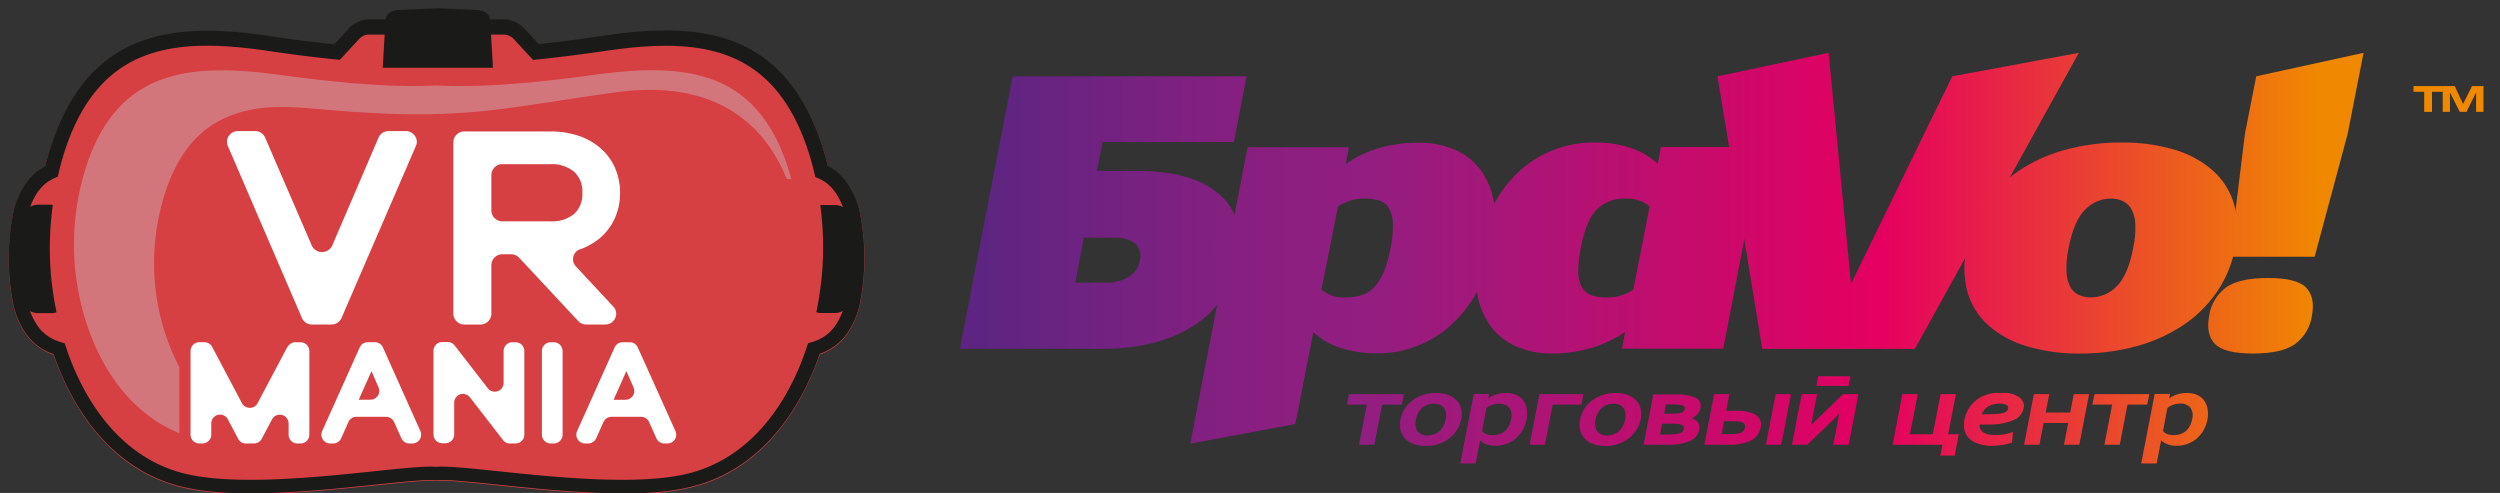 <?xml version="1.0" encoding="UTF-8"?> <svg xmlns="http://www.w3.org/2000/svg" xmlns:xlink="http://www.w3.org/1999/xlink" id="Layer_1" data-name="Layer 1" viewBox="0 0 568 112"><rect x="0" y="0" width="568" height="112" fill="#333333" stroke="none"/><defs><style>.cls-1{fill:none;clip-rule:evenodd;}.cls-2{fill:#d64042;}.cls-2,.cls-3,.cls-4{fill-rule:evenodd;}.cls-3{fill:#1a1a18;}.cls-4{fill:#d3767b;}.cls-5{fill:#fff;}.cls-6{clip-path:url(#clip-path);}.cls-7{fill:url(#linear-gradient);}.cls-8{clip-path:url(#clip-path-2);}.cls-9{fill:url(#linear-gradient-2);}.cls-10{clip-path:url(#clip-path-3);}.cls-11{fill:url(#linear-gradient-3);}.cls-12{clip-path:url(#clip-path-4);}.cls-13{fill:url(#linear-gradient-4);}.cls-14{clip-path:url(#clip-path-5);}.cls-15{fill:url(#linear-gradient-5);}.cls-16{clip-path:url(#clip-path-6);}.cls-17{fill:url(#linear-gradient-6);}.cls-18{clip-path:url(#clip-path-7);}.cls-19{fill:url(#linear-gradient-7);}.cls-20{clip-path:url(#clip-path-8);}.cls-21{fill:url(#linear-gradient-8);}.cls-22{clip-path:url(#clip-path-9);}.cls-23{fill:url(#linear-gradient-9);}.cls-24{clip-path:url(#clip-path-10);}.cls-25{fill:url(#linear-gradient-10);}.cls-26{clip-path:url(#clip-path-11);}.cls-27{fill:url(#linear-gradient-11);}.cls-28{clip-path:url(#clip-path-12);}.cls-29{fill:url(#linear-gradient-12);}.cls-30{clip-path:url(#clip-path-13);}.cls-31{fill:url(#linear-gradient-13);}.cls-32{clip-path:url(#clip-path-14);}.cls-33{fill:url(#linear-gradient-14);}.cls-34{clip-path:url(#clip-path-15);}.cls-35{fill:url(#linear-gradient-15);}.cls-36{clip-path:url(#clip-path-16);}.cls-37{fill:url(#linear-gradient-16);}.cls-38{clip-path:url(#clip-path-17);}.cls-39{fill:url(#linear-gradient-17);}.cls-40{clip-path:url(#clip-path-18);}.cls-41{fill:url(#linear-gradient-18);}.cls-42{clip-path:url(#clip-path-19);}.cls-43{fill:url(#linear-gradient-19);}.cls-44{clip-path:url(#clip-path-20);}.cls-45{fill:url(#linear-gradient-20);}.cls-46{clip-path:url(#clip-path-21);}.cls-47{fill:url(#linear-gradient-21);}.cls-48{clip-path:url(#clip-path-22);}.cls-49{fill:url(#linear-gradient-22);}</style><clipPath id="clip-path"><path class="cls-1" d="M505.72,65.33a9.73,9.73,0,0,0-3.8,6.41q-.8,4.24,1.32,6.41t8.67,2.17q6.55,0,9.55-2.17a9.7,9.7,0,0,0,3.81-6.41q.79-4.24-1.33-6.41t-8.67-2.17C510.91,63.16,507.72,63.88,505.72,65.33Zm6.9-48-2.56,13-3.45,28h19.28l7.52-28L537,12Z"></path></clipPath><linearGradient id="linear-gradient" x1="226.57" y1="46.16" x2="527.37" y2="46.16" gradientUnits="userSpaceOnUse"><stop offset="0" stop-color="#5d2581"></stop><stop offset="0.1" stop-color="#742281"></stop><stop offset="0.21" stop-color="#8a1f80"></stop><stop offset="0.29" stop-color="#921e80"></stop><stop offset="0.67" stop-color="#e50060"></stop><stop offset="1" stop-color="#f08800"></stop></linearGradient><clipPath id="clip-path-2"><path class="cls-1" d="M246.26,54h6.81a7.53,7.53,0,0,1,4.78,1.28A3.77,3.77,0,0,1,259,59.09a5.64,5.64,0,0,1-2.61,3.85,9.83,9.83,0,0,1-5.26,1.28h-6.81ZM230.08,17.34l-12,61.92h32q12.9,0,21.05-5.22a22.21,22.21,0,0,0,10.08-15q1.86-9.72-4.29-15t-19.06-5.21h-8.67l1.33-6.55h29.81l2.91-15Z"></path></clipPath><linearGradient id="linear-gradient-2" x1="223.81" y1="48.3" x2="527.29" y2="48.3" xlink:href="#linear-gradient"></linearGradient><clipPath id="clip-path-3"><path class="cls-1" d="M361.49,67.05a4.13,4.13,0,0,1-2.12-1.81,7.15,7.15,0,0,1-.8-3.45,26.73,26.73,0,0,1,.58-5.44q1.23-6.47,3.71-8.85a8.79,8.79,0,0,1,6.37-2.38,8,8,0,0,1,5.57,1.77l-3.71,18.92a10.55,10.55,0,0,1-6.28,1.77A9.28,9.28,0,0,1,361.49,67.05Zm-8.14-33.12a25,25,0,0,0-7.69,4.55,27.76,27.76,0,0,0-6,7.48A34.33,34.33,0,0,0,336,56.35a28.75,28.75,0,0,0-.35,10.39,17,17,0,0,0,3.1,7.48,14.49,14.49,0,0,0,5.88,4.55,20,20,0,0,0,8,1.55A31,31,0,0,0,361.71,79a27.64,27.64,0,0,0,7.52-3.59l-.71,3.81h23l8.84-45.82h-23l-.71,3.8a17.44,17.44,0,0,0-6.11-3.58A25.82,25.82,0,0,0,362,32.38,24.83,24.83,0,0,0,353.35,33.93Z"></path></clipPath><linearGradient id="linear-gradient-3" x1="224.36" y1="56.35" x2="526.89" y2="56.35" xlink:href="#linear-gradient"></linearGradient><clipPath id="clip-path-4"><polygon class="cls-1" points="443.55 17.34 420.55 64.49 415.46 12 390.22 17.34 400.39 79.26 435.06 79.26 472.31 12 443.55 17.34"></polygon></clipPath><linearGradient id="linear-gradient-4" x1="223.81" y1="45.63" x2="527.29" y2="45.63" xlink:href="#linear-gradient"></linearGradient><clipPath id="clip-path-5"><path class="cls-1" d="M472.28,67a4.25,4.25,0,0,1-1.94-1.86,8.08,8.08,0,0,1-.84-3.45,21.86,21.86,0,0,1,.48-5.35q1.25-6.37,3.85-8.8a8.21,8.21,0,0,1,5.7-2.43,6.37,6.37,0,0,1,2.79.57,4.52,4.52,0,0,1,1.95,1.86,7.77,7.77,0,0,1,.88,3.45,21.86,21.86,0,0,1-.48,5.35q-1.25,6.38-3.85,8.8a8.22,8.22,0,0,1-5.71,2.43A6.72,6.72,0,0,1,472.28,67Zm-3.14-32.95a35.91,35.91,0,0,0-10.57,4.82,29.27,29.27,0,0,0-7.65,7.56,26,26,0,0,0-4.11,9.91A21.21,21.21,0,0,0,447,66.3a15.91,15.91,0,0,0,4.69,7.56,23,23,0,0,0,8.71,4.78,40.49,40.49,0,0,0,12.21,1.68,47.22,47.22,0,0,0,12.86-1.68,36.42,36.42,0,0,0,10.58-4.78,28.37,28.37,0,0,0,7.65-7.56,26.38,26.38,0,0,0,4.11-9.95,21.16,21.16,0,0,0-.22-9.91,16.28,16.28,0,0,0-4.69-7.56,22.79,22.79,0,0,0-8.71-4.82A40.49,40.49,0,0,0,482,32.38,47.34,47.34,0,0,0,469.14,34.06Z"></path></clipPath><linearGradient id="linear-gradient-5" x1="225.64" y1="56.35" x2="526.93" y2="56.35" xlink:href="#linear-gradient"></linearGradient><clipPath id="clip-path-6"><polygon class="cls-1" points="308.77 101.05 312.26 101.05 314.01 91.92 318.5 91.92 318.97 89.55 306.51 89.55 306.04 91.92 310.53 91.92 308.77 101.05"></polygon></clipPath><linearGradient id="linear-gradient-6" x1="223.81" y1="95.3" x2="527.28" y2="95.3" xlink:href="#linear-gradient"></linearGradient><clipPath id="clip-path-7"><path class="cls-1" d="M322.08,98a3.17,3.17,0,0,1-.36-2.67,4.53,4.53,0,0,1,1.4-2.68,3.91,3.91,0,0,1,2.64-.92,2.72,2.72,0,0,1,2.29.92,3.31,3.31,0,0,1,.38,2.68A4.6,4.6,0,0,1,327,98a3.9,3.9,0,0,1-2.65.93A2.68,2.68,0,0,1,322.08,98Zm1.77,3.35h.1a9.24,9.24,0,0,0,2.88-.46,8.25,8.25,0,0,0,2.41-1.26A7.15,7.15,0,0,0,331,97.71a7.06,7.06,0,0,0,1-2.41,5.9,5.9,0,0,0,0-2.41,4.27,4.27,0,0,0-1-1.9A5.26,5.26,0,0,0,329,89.73a7.75,7.75,0,0,0-2.76-.45,9.34,9.34,0,0,0-2.94.45A8.54,8.54,0,0,0,320.89,91a7.4,7.4,0,0,0-1.76,1.9,6.81,6.81,0,0,0-.94,2.41,5.43,5.43,0,0,0,0,2.41,4.33,4.33,0,0,0,1,1.89,4.87,4.87,0,0,0,1.92,1.26A7.78,7.78,0,0,0,323.85,101.32Z"></path></clipPath><linearGradient id="linear-gradient-7" x1="224.48" y1="95.3" x2="525.95" y2="95.3" xlink:href="#linear-gradient"></linearGradient><clipPath id="clip-path-8"><path class="cls-1" d="M337.74,98.64a2.73,2.73,0,0,1-1-.7l1-5.28A4.34,4.34,0,0,1,339,92a4.8,4.8,0,0,1,1.58-.26,2.9,2.9,0,0,1,2.31.87,3.18,3.18,0,0,1,.4,2.73A4.41,4.41,0,0,1,341.86,98a4.12,4.12,0,0,1-2.64.86A4,4,0,0,1,337.74,98.64Zm4.49-9.36h-.07a7.07,7.07,0,0,0-2.21.33,6.87,6.87,0,0,0-1.8.89l.18-1h-3.49l-3.06,15.8h3.49l1-5.24a4.17,4.17,0,0,0,1.45.88,6,6,0,0,0,2.1.34,7.13,7.13,0,0,0,2.41-.41,6.94,6.94,0,0,0,2.08-1.19,7.44,7.44,0,0,0,1.6-1.9,7.91,7.91,0,0,0,.93-2.52,6.52,6.52,0,0,0,0-2.52,4.4,4.4,0,0,0-.84-1.9,4,4,0,0,0-1.61-1.19A5.74,5.74,0,0,0,342.23,89.28Z"></path></clipPath><linearGradient id="linear-gradient-8" x1="224.14" y1="97.31" x2="526.69" y2="97.31" xlink:href="#linear-gradient"></linearGradient><clipPath id="clip-path-9"><polygon class="cls-1" points="347.53 101.05 351.01 101.05 352.76 91.92 359.3 91.92 359.76 89.55 349.75 89.55 347.53 101.05"></polygon></clipPath><linearGradient id="linear-gradient-9" x1="223.81" y1="95.3" x2="527.29" y2="95.3" xlink:href="#linear-gradient"></linearGradient><clipPath id="clip-path-10"><path class="cls-1" d="M362.87,98a3.24,3.24,0,0,1-.36-2.67,4.59,4.59,0,0,1,1.4-2.68,3.94,3.94,0,0,1,2.65-.92,2.7,2.7,0,0,1,2.28.92,3.27,3.27,0,0,1,.38,2.68A4.6,4.6,0,0,1,367.8,98a3.87,3.87,0,0,1-2.64.93A2.7,2.7,0,0,1,362.87,98Zm1.77,3.35h.1a9.24,9.24,0,0,0,2.88-.46A8,8,0,0,0,370,99.6a7.19,7.19,0,0,0,1.76-1.89,7,7,0,0,0,1-2.41,5.57,5.57,0,0,0,0-2.41,4.17,4.17,0,0,0-1-1.9,5.26,5.26,0,0,0-1.92-1.26,7.71,7.71,0,0,0-2.76-.45,9.34,9.34,0,0,0-2.94.45A8.68,8.68,0,0,0,361.68,91a7.19,7.19,0,0,0-1.75,1.9A6.83,6.83,0,0,0,359,95.3a5.42,5.42,0,0,0,0,2.41,4.23,4.23,0,0,0,1,1.89,4.73,4.73,0,0,0,1.92,1.26A7.72,7.72,0,0,0,364.64,101.32Z"></path></clipPath><linearGradient id="linear-gradient-10" x1="224.74" y1="95.3" x2="526.23" y2="95.3" xlink:href="#linear-gradient"></linearGradient><clipPath id="clip-path-11"><path class="cls-1" d="M377.64,96.25h2.2a10.69,10.69,0,0,1,1.4.08,3.88,3.88,0,0,1,.87.22.78.78,0,0,1,.43.38,1,1,0,0,1,0,.54,1.26,1.26,0,0,1-.28.58,1.46,1.46,0,0,1-.64.39,4.78,4.78,0,0,1-1.1.21,15.44,15.44,0,0,1-1.65.07h-1.73Zm.86-4.37h1.36a9.12,9.12,0,0,1,2.38.21.68.68,0,0,1,.53.86,1.05,1.05,0,0,1-.87.84,10.82,10.82,0,0,1-2.46.2h-1.36Zm-5.08,9.17h5.46a12.06,12.06,0,0,0,5.09-.86,3.62,3.62,0,0,0,2.11-2.58A2.18,2.18,0,0,0,385.8,96a2.85,2.85,0,0,0-1.45-1,3.08,3.08,0,0,0,2-2.26,2,2,0,0,0-1.1-2.36,10.06,10.06,0,0,0-4.5-.76h-5.13Z"></path></clipPath><linearGradient id="linear-gradient-11" x1="225.53" y1="95.3" x2="525.52" y2="95.3" xlink:href="#linear-gradient"></linearGradient><clipPath id="clip-path-12"><path class="cls-1" d="M391.7,95.7h1.79a10.91,10.91,0,0,1,1.54.08A2.82,2.82,0,0,1,396,96a.83.83,0,0,1,.44.47,1.28,1.28,0,0,1,0,.68,1.65,1.65,0,0,1-.28.69,1.44,1.44,0,0,1-.62.47,4.23,4.23,0,0,1-1,.26,13.68,13.68,0,0,1-1.56.07h-1.8Zm9.52,5.35h3.47l2.22-11.51h-3.47Zm-14,0h5.59a11.22,11.22,0,0,0,4.94-.92A4,4,0,0,0,400,97.18a2.56,2.56,0,0,0-1.1-2.94,9,9,0,0,0-4.59-.92h-2.13l.73-3.78h-3.46Z"></path></clipPath><linearGradient id="linear-gradient-12" x1="223.8" y1="95.3" x2="527.29" y2="95.3" xlink:href="#linear-gradient"></linearGradient><clipPath id="clip-path-13"><polygon class="cls-1" points="407.13 101.05 410.62 101.05 417.88 94.03 416.52 101.05 420.01 101.05 422.23 89.55 418.74 89.55 411.48 96.57 412.84 89.55 409.35 89.55 407.13 101.05"></polygon></clipPath><linearGradient id="linear-gradient-13" x1="223.8" y1="95.3" x2="527.29" y2="95.3" xlink:href="#linear-gradient"></linearGradient><clipPath id="clip-path-14"><polygon class="cls-1" points="440.84 103.51 444.1 103.51 445.04 98.67 442.62 98.67 444.39 89.55 440.91 89.55 439.13 98.67 433.93 98.67 435.71 89.55 432.22 89.55 430 101.05 441.33 101.05 440.84 103.51"></polygon></clipPath><linearGradient id="linear-gradient-14" x1="223.8" y1="96.53" x2="527.29" y2="96.53" xlink:href="#linear-gradient"></linearGradient><clipPath id="clip-path-15"><path class="cls-1" d="M451.83,92.27a5.14,5.14,0,0,1,2.49-.57,3.1,3.1,0,0,1,1.56.31.72.72,0,0,1,.37.82,1,1,0,0,1-.34.62,1.93,1.93,0,0,1-.84.39,7.45,7.45,0,0,1-1.4.21c-.58,0-1.27.07-2.08.07h-1.38A3.81,3.81,0,0,1,451.83,92.27Zm.7,9h.1a16.3,16.3,0,0,0,2.34-.18,10.94,10.94,0,0,0,2.17-.56l.2-2.42a8.82,8.82,0,0,1-1.91.56,12,12,0,0,1-2.09.18,7.58,7.58,0,0,1-1.49-.13,3.41,3.41,0,0,1-1.14-.4,1.75,1.75,0,0,1-.72-.73,2.44,2.44,0,0,1-.24-1.14h1.84a14,14,0,0,0,5.88-1,3.77,3.77,0,0,0,2.31-2.71,2.29,2.29,0,0,0-.14-1.45,2.75,2.75,0,0,0-1-1.12,5.38,5.38,0,0,0-1.69-.73,9.42,9.42,0,0,0-2.3-.25,10.55,10.55,0,0,0-3.12.43,8,8,0,0,0-2.46,1.23,7.12,7.12,0,0,0-1.74,1.93,7.4,7.4,0,0,0-1,2.47,5.74,5.74,0,0,0,0,2.48,4,4,0,0,0,1.05,1.88,5.09,5.09,0,0,0,2.06,1.19A10,10,0,0,0,452.53,101.32Z"></path></clipPath><linearGradient id="linear-gradient-15" x1="225.39" y1="95.3" x2="526.77" y2="95.3" xlink:href="#linear-gradient"></linearGradient><clipPath id="clip-path-16"><polygon class="cls-1" points="459.87 101.05 463.36 101.05 464.31 96.1 469.89 96.1 468.93 101.05 472.42 101.05 474.64 89.55 471.15 89.55 470.35 93.72 464.78 93.72 465.58 89.55 462.09 89.55 459.87 101.05"></polygon></clipPath><linearGradient id="linear-gradient-16" x1="223.82" y1="95.3" x2="527.29" y2="95.3" xlink:href="#linear-gradient"></linearGradient><clipPath id="clip-path-17"><polygon class="cls-1" points="478.13 101.05 481.61 101.05 483.37 91.92 487.85 91.92 488.32 89.55 475.86 89.55 475.39 91.92 479.88 91.92 478.13 101.05"></polygon></clipPath><linearGradient id="linear-gradient-17" x1="223.8" y1="95.3" x2="527.29" y2="95.3" xlink:href="#linear-gradient"></linearGradient><clipPath id="clip-path-18"><path class="cls-1" d="M492.44,98.64a2.65,2.65,0,0,1-1-.7l1-5.28a4.23,4.23,0,0,1,1.31-.7,4.76,4.76,0,0,1,1.58-.26,2.88,2.88,0,0,1,2.3.87,3.11,3.11,0,0,1,.4,2.73A4.45,4.45,0,0,1,496.56,98a4.16,4.16,0,0,1-2.64.86A3.91,3.91,0,0,1,492.44,98.64Zm4.49-9.36h-.08a7,7,0,0,0-2.2.33,6.87,6.87,0,0,0-1.8.89l.18-1h-3.49l-3.06,15.8H490l1-5.24a4.22,4.22,0,0,0,1.46.88,5.92,5.92,0,0,0,2.1.34,7.18,7.18,0,0,0,2.41-.41A6.89,6.89,0,0,0,499,99.72a7.06,7.06,0,0,0,1.6-1.9,7.69,7.69,0,0,0,.94-2.52,6.72,6.72,0,0,0,0-2.52,4.4,4.4,0,0,0-.84-1.9,4.11,4.11,0,0,0-1.61-1.19A5.74,5.74,0,0,0,496.93,89.28Z"></path></clipPath><linearGradient id="linear-gradient-18" x1="224.61" y1="97.31" x2="527.16" y2="97.31" xlink:href="#linear-gradient"></linearGradient><clipPath id="clip-path-19"><polygon class="cls-1" points="412.69 87.67 420 87.67 420.42 85.49 413.11 85.49 412.69 87.67"></polygon></clipPath><linearGradient id="linear-gradient-19" x1="223.82" y1="86.58" x2="527.28" y2="86.58" xlink:href="#linear-gradient"></linearGradient><clipPath id="clip-path-20"><path class="cls-1" d="M300.23,65.81,304,46.89a10.52,10.52,0,0,1,6.28-1.77,9.1,9.1,0,0,1,3.32.53,3.91,3.91,0,0,1,2.07,1.81,7.73,7.73,0,0,1,.8,3.45,24.88,24.88,0,0,1-.53,5.44,26.41,26.41,0,0,1-1.55,5.44,11.42,11.42,0,0,1-2.17,3.45,6.87,6.87,0,0,1-2.83,1.81,11.23,11.23,0,0,1-3.53.53A8,8,0,0,1,300.23,65.81Zm13-32.15a26.37,26.37,0,0,0-7.47,3.58l.7-3.8h-23L270.43,100.8l23.87-4.47,4.08-20.88A16.32,16.32,0,0,0,304.44,79a26.26,26.26,0,0,0,8.62,1.28,24.43,24.43,0,0,0,8.58-1.55,25.14,25.14,0,0,0,7.65-4.55,28.46,28.46,0,0,0,6.06-7.48,33.41,33.41,0,0,0,3.71-10.39A28.56,28.56,0,0,0,339.42,46a17.08,17.08,0,0,0-3.1-7.48,14.49,14.49,0,0,0-5.88-4.55,20,20,0,0,0-8-1.55A31.37,31.37,0,0,0,313.28,33.66Z"></path></clipPath><linearGradient id="linear-gradient-20" x1="224.02" y1="66.59" x2="526.41" y2="66.59" xlink:href="#linear-gradient"></linearGradient><clipPath id="clip-path-21"><polygon class="cls-1" points="555.02 20.86 555.02 19.55 548.35 19.55 548.35 20.86 550.78 20.86 550.78 25.41 552.55 25.41 552.55 20.86 555.02 20.86"></polygon></clipPath><linearGradient id="linear-gradient-21" x1="244.65" y1="22.48" x2="548.21" y2="22.48" xlink:href="#linear-gradient"></linearGradient><clipPath id="clip-path-22"><polygon class="cls-1" points="564.24 25.41 564.24 19.55 561.65 19.55 559.6 23.63 557.71 19.55 554.98 19.55 554.98 25.41 556.63 25.41 556.63 21.01 558.85 25.41 560.39 25.41 562.57 21 562.57 25.41 564.24 25.41"></polygon></clipPath><linearGradient id="linear-gradient-22" x1="244.6" y1="22.48" x2="548.21" y2="22.48" xlink:href="#linear-gradient"></linearGradient></defs><title>logo1_color-01</title><path class="cls-2" d="M12.12,80.61C8,79.13,5.57,76.4,3.84,72.05a16.32,16.32,0,0,1-.66-2A50.57,50.57,0,0,1,2,58.84,50.44,50.44,0,0,1,3.18,47.68a16.46,16.46,0,0,1,.66-2.06c1.38-3.47,3.3-6.09,6.43-7.74q.69-2.79,1.62-5.51c3.2-9.31,8.45-17.47,17.58-21.82C39.25,5.9,51.16,6.8,61.57,8.34c4.77.7,9.55,1.34,14.35,1.84l3.21-3.49A6.5,6.5,0,0,1,84,4.57h30.45a6.48,6.48,0,0,1,4.83,2.12l3.21,3.49c4.8-.5,9.58-1.14,14.35-1.84,10.41-1.54,22.33-2.44,32.11,2.21,9.12,4.35,14.37,12.51,17.57,21.82.63,1.81,1.16,3.65,1.63,5.51,3.12,1.65,5,4.27,6.42,7.74a15,15,0,0,1,.66,2.06,50.44,50.44,0,0,1,1.18,11.16A50.57,50.57,0,0,1,195.19,70a14.83,14.83,0,0,1-.66,2c-1.73,4.35-4.19,7.08-8.28,8.56-4.79,13.86-14.14,26.46-29,30.14-7.86,2-17.61,1.7-25.67,1.22-6.71-.4-13.4-1.1-20.09-1.8-2.52-.26-5-.53-7.58-.72a28.13,28.13,0,0,0-4.4-.12l-.31,0-.32,0a28.13,28.13,0,0,0-4.4.12c-2.53.19-5.06.46-7.58.72-6.69.7-13.37,1.4-20.09,1.8-8.06.48-17.81.73-25.67-1.22-14.87-3.68-24.22-16.28-29-30.14"></path><path class="cls-3" d="M12.12,80.44C8,79,5.57,76.23,3.84,71.89a16.46,16.46,0,0,1-.66-2.06A50.44,50.44,0,0,1,2,58.67,50.57,50.57,0,0,1,3.18,47.51a16.32,16.32,0,0,1,.66-2c1.38-3.48,3.3-6.1,6.43-7.75q.69-2.79,1.62-5.51c3.2-9.31,8.45-17.47,17.58-21.81,9.78-4.66,21.69-3.76,32.1-2.22,4.77.71,9.55,1.34,14.35,1.84l3.21-3.48A6.46,6.46,0,0,1,84,4.41h3.61C87.85,3,89.1,2.32,90.69,2.26l8.79-.38,8.78.38c1.59.06,2.84.77,3.12,2.15h3a6.45,6.45,0,0,1,4.83,2.12L122.45,10c4.8-.5,9.58-1.13,14.35-1.84,10.41-1.54,22.33-2.44,32.11,2.22,9.12,4.34,14.37,12.5,17.57,21.81.63,1.81,1.16,3.65,1.63,5.51,3.12,1.65,5,4.27,6.42,7.75a14.83,14.83,0,0,1,.66,2,50.57,50.57,0,0,1,1.18,11.16,50.44,50.44,0,0,1-1.18,11.16,15,15,0,0,1-.66,2.06c-1.73,4.34-4.19,7.08-8.28,8.55-4.79,13.87-14.14,26.46-29,30.15-7.86,2-17.61,1.69-25.67,1.22-6.71-.4-13.4-1.11-20.09-1.81-2.52-.26-5-.53-7.58-.71a28.13,28.13,0,0,0-4.4-.12l-.31,0-.32,0a28.13,28.13,0,0,0-4.4.12c-2.53.18-5.06.45-7.58.71-6.69.7-13.37,1.41-20.09,1.81-8.06.47-17.81.73-25.67-1.22-14.87-3.69-24.22-16.28-29-30.15m-.43-33.88h-3a3.77,3.77,0,0,0-1.86.49,1.8,1.8,0,0,0,.08-.21c1.45-3.63,3.29-5.55,6.2-6.63A64.17,64.17,0,0,1,15,33.43C23.06,10,40.05,8.48,61.09,11.59c5.15.76,10.64,1.48,16.13,2l4.33-4.69A3.16,3.16,0,0,1,84,7.86h3.39l-.43,7.53H112l-.44-7.53h2.81a3.16,3.16,0,0,1,2.41,1.06l4.33,4.69c5.5-.54,11-1.26,16.13-2,21-3.11,38-1.6,46.1,21.84a64.17,64.17,0,0,1,1.9,6.78c2.91,1.08,4.76,3,6.2,6.63l.08.21a3.76,3.76,0,0,0-1.85-.49h-3.3a72,72,0,0,1,.34,16.24,79,79,0,0,1-1.24,8.11,3.5,3.5,0,0,0,1.17.19h3a3.86,3.86,0,0,0,1.85-.48l-.08.21c-1.69,4.26-3.95,6.16-7.81,7.12-4.52,14.24-13.51,26.21-27.22,29.61-16.93,4.19-50.07-2.2-57.26-1.51-7.2-.69-40.33,5.7-57.27,1.51C28.21,104.17,19.22,92.2,14.7,78c-3.86-1-6.11-2.86-7.81-7.12a1.8,1.8,0,0,0-.08-.21,3.87,3.87,0,0,0,1.86.48h3a3.56,3.56,0,0,0,1.18-.19,76.31,76.31,0,0,1-1.24-8.11A71.45,71.45,0,0,1,12,46.57Z"></path><path class="cls-4" d="M40.75,98.43c-14.21-5.77-22-21.38-23.66-37.16A58,58,0,0,1,20.25,35.9C27.81,15.65,43.76,14.35,63.49,17c11.5,1.56,24.8,3,35.73,2.41C110.16,20,123.45,18.6,135,17c19.74-2.69,35.68-1.39,43.24,18.86.58,1.54,1.08,3.15,1.52,4.79h-1c-7-17-21.5-22-38.65-19.7-25.78,3.52-34.17,6.52-63.29,4.2-6.91-.56-13.22-1.34-18.81-.4C49.13,26.26,42.21,31,38.09,42.14a52.22,52.22,0,0,0-2.83,22.8,51.11,51.11,0,0,0,5.49,18.48Z"></path><path class="cls-5" d="M139.41,90.83l2.9-6.51,1.63,3.7a2,2,0,0,1-1.84,2.81Zm-6.47,9.93h.69a2,2,0,0,0,1.82-1.18l1.66-3.69a2,2,0,0,1,1.82-1.19h6.72a2,2,0,0,1,1.83,1.19l1.65,3.69a2,2,0,0,0,1.83,1.18h.68a2,2,0,0,0,1.82-2.82l-8.55-19a2,2,0,0,0-1.83-1.18h-1.61a2,2,0,0,0-1.83,1.18l-8.52,19a2,2,0,0,0,1.82,2.82Zm-7.82,0h.7a2,2,0,0,0,2-2v-19a2,2,0,0,0-2-2h-.7a2,2,0,0,0-2,2v19A2,2,0,0,0,125.12,100.76Zm-10.7-21V87a2,2,0,0,1-3.58,1.22l-7.55-9.74a2,2,0,0,0-1.59-.77h-1.21a2,2,0,0,0-2,2v19a2,2,0,0,0,2,2h.7a2,2,0,0,0,2-2V91.51a2,2,0,0,1,3.59-1.23l7.51,9.7a1.93,1.93,0,0,0,1.58.78h1.26a2,2,0,0,0,2-2v-19a2,2,0,0,0-2-2h-.71A2,2,0,0,0,114.42,79.75ZM81.5,90.83l2.9-6.51L86,88a2,2,0,0,1-1.83,2.81ZM75,100.76h.68a2,2,0,0,0,1.83-1.18l1.65-3.69A2,2,0,0,1,81,94.7h6.71a2,2,0,0,1,1.83,1.19l1.66,3.69A2,2,0,0,0,93,100.76h.68a2,2,0,0,0,1.83-2.82L87,78.93a2,2,0,0,0-1.82-1.18H83.55a2,2,0,0,0-1.82,1.18l-8.53,19A2,2,0,0,0,75,100.76Zm-9.67-22-6.8,12.83a1.94,1.94,0,0,1-1.77,1.07A2,2,0,0,1,55,91.65L48.2,78.81a2,2,0,0,0-1.77-1.06H45.29a2,2,0,0,0-2,2v19a2,2,0,0,0,2,2H46a2,2,0,0,0,2-2V96.23a2,2,0,0,1,3.78-.94l2.33,4.4a1.93,1.93,0,0,0,1.76,1.07h1.83a2,2,0,0,0,1.77-1.07l2.33-4.4a2,2,0,0,1,3.77.94v2.53a2,2,0,0,0,2,2h.71a2,2,0,0,0,2-2v-19a2,2,0,0,0-2-2H67.13A2,2,0,0,0,65.36,78.81Z"></path><path class="cls-5" d="M111.64,47.81V39.74a2.5,2.5,0,0,1,2.53-2.44h10.77A8.07,8.07,0,0,1,130.42,39a6.07,6.07,0,0,1,1.89,4.82,6.07,6.07,0,0,1-1.89,4.81,8.12,8.12,0,0,1-5.48,1.66H114.17a2.5,2.5,0,0,1-2.53-2.44m20.19,8.8a15.6,15.6,0,0,0,3-1.48,12.86,12.86,0,0,0,4.45-4.74,13.86,13.86,0,0,0,1.6-6.61,14.07,14.07,0,0,0-1.15-5.67,12.67,12.67,0,0,0-3.22-4.42,14.85,14.85,0,0,0-5-2.86,19.93,19.93,0,0,0-6.46-1H105.53A2.5,2.5,0,0,0,103,32.23V71.29a2.49,2.49,0,0,0,2.53,2.44h3.59a2.48,2.48,0,0,0,2.52-2.44V60.22a2.5,2.5,0,0,1,2.53-2.45h1.94a2.5,2.5,0,0,1,1.87.81l13.38,14.35a2.48,2.48,0,0,0,1.87.8h4.24a2.47,2.47,0,0,0,2.3-1.45,2.34,2.34,0,0,0-.43-2.63l-8.49-9.11a2.34,2.34,0,0,1-.58-2.22A2.4,2.4,0,0,1,131.83,56.61ZM70.92,73.73h4.35a2.48,2.48,0,0,0,2.33-1.5L94.49,33.17a2.29,2.29,0,0,0-.23-2.3,2.48,2.48,0,0,0-2.1-1.09H88.34A2.47,2.47,0,0,0,86,31.28L75.49,55.77a2.56,2.56,0,0,1-4.66,0L60.25,31.28a2.48,2.48,0,0,0-2.33-1.5H54.09A2.48,2.48,0,0,0,52,30.87a2.32,2.32,0,0,0-.23,2.3L68.59,72.23A2.48,2.48,0,0,0,70.92,73.73Z"></path><g class="cls-6"><rect class="cls-7" x="501.39" y="12" width="35.64" height="68.32"></rect></g><g class="cls-8"><rect class="cls-9" x="218.05" y="17.34" width="65.19" height="61.91"></rect></g><g class="cls-10"><rect class="cls-11" x="335.09" y="32.38" width="65.27" height="47.94"></rect></g><g class="cls-12"><rect class="cls-13" x="390.22" y="12" width="82.09" height="67.26"></rect></g><g class="cls-14"><rect class="cls-15" x="446.1" y="32.38" width="62.44" height="47.94"></rect></g><g class="cls-16"><rect class="cls-17" x="306.04" y="89.54" width="12.92" height="11.5"></rect></g><g class="cls-18"><rect class="cls-19" x="318.01" y="89.28" width="14.11" height="12.04"></rect></g><g class="cls-20"><rect class="cls-21" x="331.78" y="89.28" width="15.27" height="16.06"></rect></g><g class="cls-22"><rect class="cls-23" x="347.53" y="89.54" width="12.24" height="11.5"></rect></g><g class="cls-24"><rect class="cls-25" x="358.81" y="89.28" width="14.11" height="12.04"></rect></g><g class="cls-26"><rect class="cls-27" x="373.42" y="89.54" width="13.15" height="11.5"></rect></g><g class="cls-28"><rect class="cls-29" x="387.19" y="89.54" width="19.72" height="11.5"></rect></g><g class="cls-30"><rect class="cls-31" x="407.13" y="89.54" width="15.1" height="11.5"></rect></g><g class="cls-32"><rect class="cls-33" x="430" y="89.54" width="15.04" height="13.97"></rect></g><g class="cls-34"><rect class="cls-35" x="446.21" y="89.28" width="13.67" height="12.04"></rect></g><g class="cls-36"><rect class="cls-37" x="459.87" y="89.54" width="14.77" height="11.5"></rect></g><g class="cls-38"><rect class="cls-39" x="475.39" y="89.54" width="12.92" height="11.5"></rect></g><g class="cls-40"><rect class="cls-41" x="486.48" y="89.28" width="15.27" height="16.06"></rect></g><g class="cls-42"><rect class="cls-43" x="412.69" y="85.49" width="7.73" height="2.18"></rect></g><g class="cls-44"><rect class="cls-45" x="270.43" y="32.38" width="69.52" height="68.42"></rect></g><g class="cls-46"><rect class="cls-47" x="548.35" y="19.55" width="6.67" height="5.86"></rect></g><g class="cls-48"><rect class="cls-49" x="554.98" y="19.55" width="9.26" height="5.86"></rect></g></svg> 